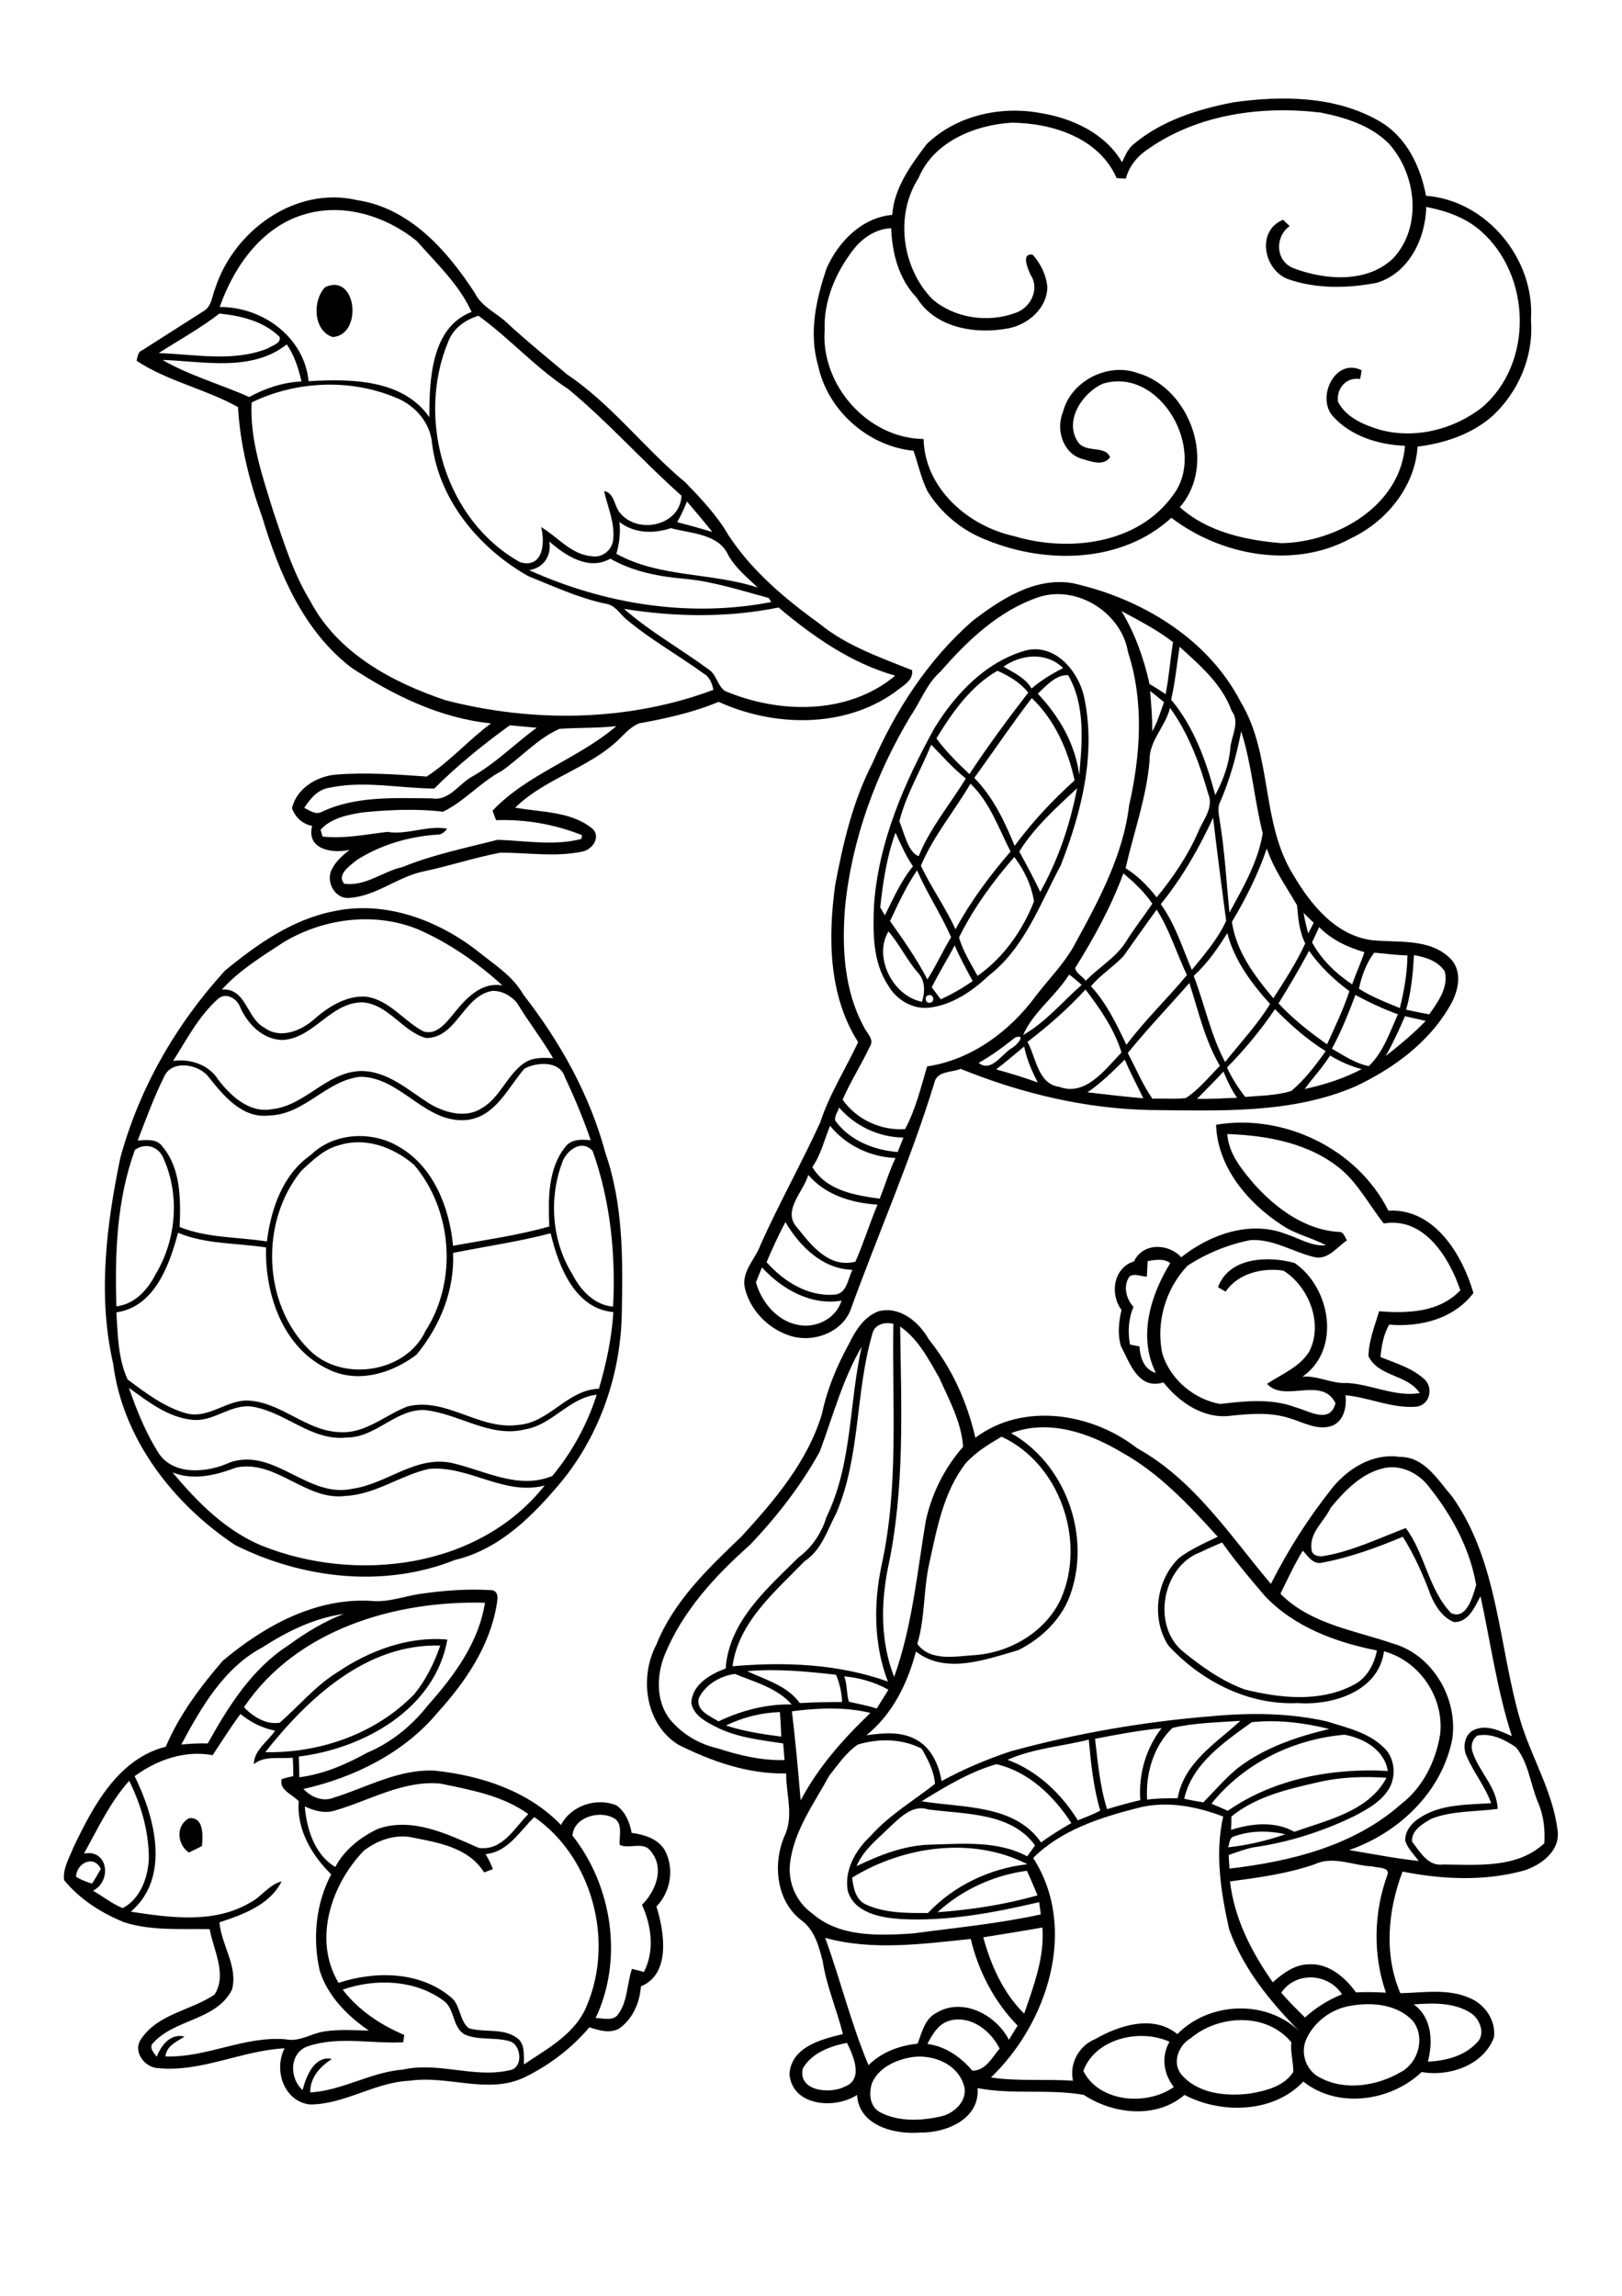 <?xml version="1.0" encoding="utf-8"?>
<!-- Generator: Adobe Illustrator 21.0.2, SVG Export Plug-In . SVG Version: 6.00 Build 0)  -->
<svg version="1.2" baseProfile="tiny" id="Layer_1" xmlns="http://www.w3.org/2000/svg" xmlns:xlink="http://www.w3.org/1999/xlink"
	 x="0px" y="0px" viewBox="0 0 595 842" overflow="scroll" xml:space="preserve">
<g>
	<path d="M69.3,679.4c-4.4-2.9-4.9-10,0.1-12.6c5.5-0.5,5,6.6,4.7,10.2C72.5,677.9,70.9,678.6,69.3,679.4 M125.7,729.7
		c5.8,7.5,13.8,12.9,22.6,16.6c-0.1,0.7-0.3,2-0.4,2.7c-11.5,0.6-23.6-2.3-34.8,1.4c-7,2.3-7.1,11.7-2.1,16.1
		c1.3-5,4.3-12.7,10.7-11.4c-4.3,2.9-8,6.8-7.9,12.3c11.8-0.7,22.3-7.5,34.1-8.4c12.9-2.9,26,3.2,38.8,0.3c5.5-0.6,4.7-9.9-0.2-10.8
		c-5.2-1.4-10.9-0.2-15.9-2.3c-4.8-2.6-3.6-9.3-7.8-12.4C152.3,726,137.7,725.5,125.7,729.7 M27.9,688.3c1.8,1.1,3.8,1.9,5.9,2.5
		c1.1-1.8,2.2-3.6,3.2-5.4C34.4,680.1,28,683.3,27.9,688.3 M178.1,680c1.1,1.7,2,3.6,2.7,5.5c-0.8,0.3-2.4,0.9-3.2,1.2
		c-5.9-9.4-17.3-11-27.3-13c-6-0.9-12.1,1.4-16.8,5c-12,12.4-18.8,32.7-9.3,48.5c13.4-4.4,29.6-4.3,41,5.1c3.8,2.8,3.2,8.6,6.7,11.5
		c5.7,1.8,12.4-0.2,17.6,3.5c3.2,2.1,2.6,6.4,2.7,9.8c8.8-5.9,19.2-11.4,23.2-21.9c9.9-23.6,1.8-54.1-19.4-68.8
		C190.5,671.7,186.4,679.2,178.1,680 M210,673.2c14.6,18.5,18.7,45.4,8.5,66.9c2.5,0,5.6,1.1,7.8-0.8c4-4.8,3.6-11.5,5.5-17.2
		c1.5,0.3,2.9,0.7,4.4,1.1c4-7.6,2.8-17-0.7-24.6c5-5,8.4-13.4,3.3-19.6c-2.7-3.9-8-0.7-11.5-2.4c-0.2-3.3,1.4-8.3-2.5-10
		C219.5,663.9,210.4,666.6,210,673.2 M122.9,664c-3.8,1.2-7.6,0.1-11.1-1.5c0.7,8.3,3.6,17.7,11.2,22.2c3.4-6.4,9.3-11,15.7-14
		c12.6-4.4,25.5,2,36.9,7c8.7,1.2,13-7.2,18.2-12.4c-9.4-6.8-21.2-8.9-32.4-11.2C147.8,652.9,135.6,660.3,122.9,664 M30.8,679.8
		c8.9-1.8,10.3,10.2,3.3,13.6c3.7,2.1,7,4.8,10.9,6.4c6.5-3.4,9.3-11.2,9.6-18.2c0-9.9-2.8-19.6-7.2-28.5
		C40.4,660.9,35.9,670.6,30.8,679.8 M78,643.7c-10.2-1.9-20.4,1.7-28.6,7.7c7.4,15,13.3,37.1-1.4,49.7c14.4,2.2,30.5,4.5,43.7-3.3
		c4.2-2.1,6.9-6.6,11.6-7.8c-4.3,8.6-14.2,12.2-22.8,15c0.7,8.4,6.9,16.2,4.6,24.7c-5.9,11.6-21.5,10.6-29.4,20.1
		c-0.7,1.8,0.9,3.2,1.8,4.5c1.6-4.2,5.1-8.7,10.2-7.4c-2.9,1.9-6.6,3.3-7,7.3c15.1,0.5,29-7.6,44.1-6.3c5,1.1,9.4-2.2,14.3-2.9
		c5.3-0.8,10.8-0.4,16.2-0.3c-7.9-5.4-15.1-12.7-18-21.9c-2.7-11.8-1.5-24.6,4.2-35.4c-6.9-6.7-12.8-16.4-11.9-26.8
		c-2.3-2.5-7.3-4.1-6.3-8.1c1.4-0.5,2.9-0.8,4.3-1.1c0-2.3-0.1-4.5-0.2-6.8c-4.8,0.6-10.2-0.9-14.3,2.4c0.1-5.2,5.2-8.3,7.8-12.3
		c-4.7-0.9-9-3.1-12.7-6.1C84.5,633.6,81.3,638.7,78,643.7 M97.3,642.6c20,0.4,40.5-6.7,54.6-21.2c4.3-5.2,7.4-11.5,9.6-17.9
		C134.4,602.7,113,622.8,97.3,642.6 M96.2,604.2c-14.1,7.5-22.4,22-29.7,35.6c3.2-0.3,6.5-0.5,9.7-0.4c7.6-13.6,16.2-27.4,29.6-36
		c6.3-4.6,13-8.7,20.3-11.5C115.2,593.4,105.2,598.4,96.2,604.2 M89.5,626.1c3.3,3.5,8.1,6.5,13.1,5.7c7-6.1,13.1-13.5,21-18.4
		c11.8-8,26.1-13.4,40.5-12.1c-4.5,25.5-30.7,40-54.5,42.9c0.1,2.5,0.2,5,0.2,7.6c8.8-1.1,17.1-4.7,24.9-9
		c8.8-3.7,16.4-9.9,22.2-17.3c9.6-10.8,18.7-23,21-37.7C145,586.9,108.7,597.6,89.5,626.1 M153.8,584.6c8.9-1.3,17.9-2,26.8-1.4
		c2.5,0.6,1.9,3.5,1.6,5.3c-2.5,15.2-11.5,28.4-21.7,39.6c-12.3,14.8-30.6,23.8-49.2,28c2.9,3,7,4.8,11.1,3.2
		c12.2-3.8,24.1-10.7,37.3-9.9c16.8,1.8,34.1,7.4,46.1,19.9c3.6-7.1,13-10.2,20.3-7.2c3.3,2.3,4.9,6.2,5.6,10.1
		c4.5,0.6,9.2,2,11.9,5.9c3.9,6.7,2.6,15.6-2.8,21.1c2.9,9.3,5.4,24.7-5.7,29.3c-0.4,6-3.1,12.2-8.2,15.6c-3.4,1.7-7.3,0.5-10.7-0.6
		c-6.5,7.7-14.8,14-23.9,18.4c-13.4,6.3-28-0.9-42,1.2c-12.8,0.5-23.8,8.7-36.6,8.7c-9.6-1.1-13.4-12.7-9.3-20.6
		c-15.7,0.8-30.4,8.8-46.3,7.3c-5-0.2-9.5-6-6.4-10.6c6.2-9.4,18.3-10.5,27-16.4c4.7-7.4-0.4-16.3-1.8-24
		c-10.4-0.2-21.2,0.7-31.3-2.5c-8.4-3.4-16.3-8.4-22.1-15.5c-0.5-4.2,1.9-8.1,3.4-11.9c7.2-15.1,16.4-32.6,33.9-37
		c5-11.7,12.6-21.9,20.9-31.5c15.1-12.7,33.8-23.1,54.2-22C142.2,587.8,147.9,585.5,153.8,584.6 M332.7,754.8
		c-5.2,1.2-10.6,4-12.8,9.1c-1.3,3.8-0.9,8.9,3.2,10.9c6.7,3.4,14.9,3,22,1.4c5.1-1.1,10.3-6.1,8.4-11.7
		C350.8,756.2,340.7,752.8,332.7,754.8 M294.5,758.6c-1.9,8.4,10.1,9.5,15.5,6.6c6.9-2.7,3-11.3,0.7-16
		C304.6,750.4,297.7,752.9,294.5,758.6 M397.4,759.5c5.8,11.6,23.3,12.9,33.2,5.9c-3.8-4.8-4.7-11.2-1.6-16.6
		C418.3,743.9,401.8,747.5,397.4,759.5 M436.8,747.5c-4.4,2.5-6.9,8.8-3.6,13.1c6,7.3,16.6,8.3,25.3,7.2c5.8-1,12.5-2.6,15.9-7.9
		c0.1-3.6-1.1-7.2-0.7-10.9C464.7,738,447.1,738.8,436.8,747.5 M349,740.9c-4.5,0.9-6.9,5-8.8,8.7c6.7,0.9,12.2,4.8,16.5,9.8
		c4.8,0.1,7.3-4.9,10-8.1C363.5,744.9,356.5,739.3,349,740.9 M518.6,735.1c6.7,4.8,7.1,13.6,5.2,21c6.5-0.3,13.3-2,17.9-6.9
		c3.4-3.1,1.2-8.7-2.1-10.9C533.4,734.3,525.7,734.6,518.6,735.1 M495.5,735.6c-7.1,1.1-13.7,6-16.5,12.7c-2,5.1,0.3,11.3,5.3,13.7
		c9.2,4.9,20.9,3,29.6-2.1c6.5-3.5,9-12.8,4.4-18.7C512.7,735.1,503.4,734.2,495.5,735.6 M470,730.8c2.7,3.2,5.7,6.1,8.7,9.1
		c4-3.6,8.6-6.5,13.6-8.5C487.2,723.6,475.4,722.9,470,730.8 M302.7,710.7c5.6,15.4,9.5,31.5,15.9,46.7c4.8-4.8,11.3-7.2,18-7.9
		c1.6-4.1,2.6-9.1,6.9-11.3c9.6-5.8,21.9,0.7,26.6,9.9c1-1.7,2.1-3.5,3.2-5.2c-8.6-8.8-14.4-20-17.2-31.8
		C338.5,712.9,320.1,715.5,302.7,710.7 M360.7,710.5c2.8,10.3,7.3,20.4,15,28c3.5-10.2,7.5-20.6,6.7-31.6
		C375.2,708.2,367.9,709.3,360.7,710.5 M343.9,701.3c12.4-0.9,24.8-2.8,36.7-6.2c-1.3-3-2.5-6-3.9-9
		C364.6,687.7,353,693,343.9,701.3 M482.3,683.7c-10.1,3.5-20.6,4.9-31.1,6.3c1.6,13.7,7.9,25.9,15.7,37c3.7-3.3,8-6.5,13.1-6.6
		c7.3-0.5,13.4,4.7,17.4,10.3c3.7-0.2,7.4-0.1,11,0.1c-4.8-13.8-4.5-29.1,0.4-42.8c1.6-3.4-3.5-2.9-5.4-3.5
		C496.4,684.2,489.1,680.5,482.3,683.7 M312.6,688.6c0.4,3.6,1.2,8,4.9,9.8c7.1,3.3,15.2,3.2,22.9,3.2c9.5-10.1,22.8-16.4,36.5-17.9
		C356.8,673.4,331.5,677,312.6,688.6 M452.7,673.5c-1.8,0.4-1.6,2.6-2.2,4c7.2-0.8,14.2-2.4,21-4.8
		C465.3,671.3,458.7,671.3,452.7,673.5 M327.2,669.3c-4.7,4.7-10.3,8.8-13,15.1c8.6-4.1,17.6-7.7,27.3-7.9
		c11.8-0.3,24.5-1.5,35.3,4.3c1-1.4,2-2.7,2.9-4c-8.8-12.2-25.8-11.4-39.2-13.2C335.1,661.8,330.8,666,327.2,669.3 M417.2,663.1
		c-13.7,3.5-28,8.1-38.2,18.3c16.6,25.8,5.3,60.6-15.5,80.5c10,1.5,20.1,0.5,30.1,1.2c-1.4-6.3,2.2-12.9,8.2-15.3
		c8.9-5.1,21.3-9,30.1-1.8c11.7-11.9,32.5-12.8,44.7-1.1c-10.6-10.8-20.5-22.8-25.7-37.3c-3-13.5-5.3-27.6-2.2-41.4
		C438.7,662.4,427.7,660.3,417.2,663.1 M483.2,653.7c-11,2.5-22.5,5.2-31.5,12.5c0,1.6,0,3.2-0.1,4.9c7.5-2.4,16.1-3.3,23.2,0.7
		c12.1-4.3,27.3-7.5,33.8-19.8C500.2,651.4,491.6,651.7,483.2,653.7 M338.1,660.6c15,2.5,34,1,43.8,15.1c3.5-2.6,7.3-4.9,11.1-7.1
		c-6.4-9.9-15.7-18.9-27.5-21.6C355.8,649.8,346.8,655.2,338.1,660.6 M369.6,645.4c10.9,4,19.7,12.4,25.8,22.2
		c2.8-1.2,5.6-2.1,8.2-3.6c-2.5-8.5-3.4-17.2-4.2-26C389.4,640.5,379,641.2,369.6,645.4 M314.7,639.8c-4.3,2.9-7.3,7.4-10.5,11.4
		c-5.6,10.3-13,20.2-14.4,32.2c-0.8,7,2.3,14.2,8.1,18.3c10,8.8,24.3,8.2,36.8,7.4c15.7-2.1,31.6-3.6,47.1-7c-0.2-1.5-0.4-3-0.6-4.5
		c-16.6,3.9-33.7,7.1-50.8,6.2c-7.3-0.5-17-2.2-19.4-10.3c-1.4-7.6,2.9-15.1,8.3-20.1c6.8-7.7,15.7-12.9,23.7-19.2
		c-0.4-4.7-2.6-8.9-4.9-12.9C330.9,637.6,322.3,637.5,314.7,639.8 M542,636.5c-2,1.3-2.6,4-1.8,6.1c2.4,7.3,8.9,12.8,9.2,20.8
		c-8.1,1.1-16.6,0.6-24.3,3.6c-3.1,1.8-7.5,4.3-7.1,8.4c2.9,3.8,5.9,9.2,11.5,8.4c12.5,0.1,27.1,1.5,37-7.8
		c0.3-4.9-0.2-9.9-2.1-14.5c-3-6.8-3.5-14.8-8.3-20.7C552,638,547.1,635.5,542,636.5 M444.4,661.5c2,0.8,4,1.7,6,2.6
		c16.8-11.7,38.4-15.8,58.7-14.6c-1.3-7.8-8.8-12-15.9-13.3C474.4,637.8,456.2,646.7,444.4,661.5 M401.7,637.7
		c1,8.7,1.8,17.5,4.4,25.8c4-1.2,8.1-2.4,12.2-3.3c-0.7-9.4,2-18.9,7.8-26.4C418,634.6,409.8,636.1,401.7,637.7 M459.2,631.6
		c-10.1,7.3-21.9,15.2-24.8,28.1c2.3,0.5,4.7,0.9,7,1.3c4.2-4.2,8-8.8,12.7-12.6c9.8-7.5,21.7-11.5,33.5-14.3
		C478.4,631.8,468.6,630.6,459.2,631.6 M430.1,633.7c-7,6.7-9.9,16.8-9.3,26.3c3.7-0.5,7.5-0.5,11.2-0.5c2.3-13.1,14-20.1,23-28.4
		C446.7,631.7,438.2,631.8,430.1,633.7 M266.3,632.8c6.6,2.2,13.5,3.2,20.3,4.1c-0.1-3-0.3-6-0.5-9
		C279.3,628.1,272.6,629.8,266.3,632.8 M290.5,627.6c1.3,10.9,2.3,21.8,3.2,32.7c6.5-12.3,15.6-22.5,25.6-32.1
		C309.8,625.9,300,626.4,290.5,627.6 M309.7,614.8c1.1,3,0.8,6.3,1.7,9.3c3.4,0.8,6.9,1.4,10.2,2.5c1.4-2.3,2.9-4.6,4.3-6.9
		C320.9,616.9,315.3,615.3,309.7,614.8 M256.3,622.9c-1,4.5,4.2,6.5,7.3,8.4c8.4-4,17.5-6.4,26.8-6.2c-5.3-6.1-13.6-8.2-20.8-11.2
		C264.2,614.6,258.6,617.9,256.3,622.9 M274.1,612.9c6.8,3.2,14.7,5.3,19.3,11.7c5.1-0.3,10.3-0.4,15.5-0.4c-0.1-3.4-0.9-6.8-2.2-10
		C295.8,613,284.9,611.9,274.1,612.9 M440.5,569.2c-14,5.1-18.1,26.4-6.9,36.2c7,5.7,14.5,11.1,23,14.2c13,3.2,27.5,4.8,39.8-1.6
		c4.9-2.4,7.7-7.5,8.7-12.7c-15.1-3-30.4-8.6-41.2-20.1c-5.4-6.3-10.8-12.7-15.6-19.5C445.7,566.8,443.1,567.9,440.5,569.2
		 M485,573.1c-3.3,0.8-5.2-2.4-7.1-4.4c-3.1,5.1-5.6,10.5-8.2,15.8c11.1,11.2,27.2,13.4,41.4,18.3c14.6,4.2,23.9,20.4,21.6,35.2
		c-3.9,19.3-19.6,34.2-37.8,40.5c8.5,1.4,17,3.1,25.5,4c-1.7-2.4-4-4.5-4.9-7.4c-0.2-3.9,2.8-7,5.9-8.8c7.6-4.7,17-4.4,25.6-5
		c-2.2-6.1-6.3-11.1-8.9-17c-1.7-3.4-1-8.4,2.9-10c4.6-1.9,9.4,0.6,13.6,2.4c-5.4-16.7-7.8-34.2-11.5-51.3c-2.1,3.9-4.4,9.6-9.7,9.5
		c-4.3-1.7-6.9-5.9-8.6-9.9c-2.7-7.4-6-14.7-10.2-21.4C505,567.6,495.2,571.2,485,573.1 M488.1,553c-2.3,5-7.8,9-7,15
		c-0.1,2.5,2.9,3.1,4.8,2.6c10.4-1.8,20-6.5,29.8-10.2c7.1,9.6,8.3,22.5,16.6,31.2c5.7,2.6,8-6.2,9.2-10.3
		c-2.2-13-8.7-25.2-16.9-35.5c-3.6-5.1-10-8.6-16.3-7.5C499.8,539.9,493.4,546.6,488.1,553 M354.3,536.6
		c-8.2,10.5-10.6,24-13.4,36.7c-2.2,9.7-1.5,19.9-4.4,29.6c4.9,6.6,14.1,4.5,21.2,4.1c13.1-1,26.1-8.7,31.6-20.9
		c9.1-21.2-0.6-49.4-21.9-59.2C362.8,529.6,358,532.5,354.3,536.6 M370.9,525.6c19.6,11.1,29,36.5,22.2,57.8
		c-2.9,9.7-10.7,17.4-19.6,21.8c-11.9,3.4-26.5,9-37.5,0.5c-3.1,11.7-8.6,23-18.2,30.7c6-0.8,12.4-1.5,17.9,1.4
		c5.8,2.9,8.7,9.3,9.7,15.4c8.1-4.4,16.6-8,25.3-10.9c24.1-6.6,48.9-10.9,73.9-12.9c14-1.3,28.3-1.2,42.1,1.9
		c7.2,2.3,15.2,4,20.8,9.5c4.4,3.9,4.9,11.3,1.5,16c-2.9,4.3-7.6,6.8-12.1,9.2c-11.7,5.7-24.3,9.7-37.1,11.5
		c-3.1,0.6-6.1,1.8-9.1,2.8c0.1,1.6,0.2,3.3,0.3,5c22.4-2.6,45.6-8.3,62.9-23.6c8.1-6.2,12.8-15.8,14.4-25.7
		c1.5-13.4-7.5-26.8-20.6-30.4c-2,14.8-18.9,19.9-31.7,19c-18.1,0.8-35.3-8-47.4-21.1c-6.4-9.8-4.5-24.2,4-32.2
		c4.3-3.2,9.3-5.4,14.1-7.7c-10.5-11.6-21.5-23.4-35.3-31C399.4,525.4,384.5,520.4,370.9,525.6 M300.7,532.4
		c-6.9,12.5-15.8,23.9-25.6,34.2c-12.8,11.3-24.8,24.4-31.3,40.4c-3,7.5-3.2,16.9,1.9,23.5c4.4,5.4,10.8,9.2,17.6,10.7
		c7.9,2.6,16.1,4.5,24.5,4.3c-0.2-2-0.3-4-0.5-6.1c-8.5-1.3-17.4-2.2-25.1-6.3c-3.6-1.8-7.8-4.2-8.6-8.5c0.2-6.8,7-10.6,12.6-12.7
		c1.2-17.3,15.2-29.3,26.7-40.7c5-3.7,8.5-9,10.3-14.9c9.5-19.5,8.2-41.7,12.9-62.4C309,506,305.5,519.6,300.7,532.4 M330.2,486.5
		c0.4,29.5,1.8,59.5-4.5,88.6c-2.6,13.2-2.7,27.2,2.3,39.9c6.6-18.4,8.4-38,11.6-57.2c2.2-10.1,6.9-19.5,13.7-27.2
		c-0.6-9.1-5.2-17.3-8.8-25.4C340.6,498.5,336.9,491.1,330.2,486.5 M320,489.2c-6.3,21.5-4.3,44.8-13.2,65.7
		c-3.3,6.2-5.4,13.6-11.7,17.7c-10.7,11.1-24.2,22.2-26.4,38.5c19-1.7,38.9-0.9,57,5.6c-5.2-13.6-5.3-28.6-2.3-42.7
		c6.4-29.1,3.8-59,4.3-88.5C324.7,484.7,320.7,485.7,320,489.2 M311.4,492.9c2.4-4.9,5.5-10,10.9-12c7.8-2,14.8,3.9,18.4,10.3
		c8.5,10.5,14.1,23,17.1,36.1c17.5-13.2,42.8-9.1,59.3,3.8c20.9,11.6,34.1,32,49.1,49.8c6.3-12.5,13.9-24.4,22.6-35.3
		c5.9-7.2,14.9-12.7,24.6-11.3c9.2-0.1,14.1,8.6,19.4,14.7c17,24.1,16.9,54.9,25,82.3c4.1,13.5,11.9,25.9,13.6,40.2
		c0.9,7.4-6.1,12.5-12.3,14.5c-14.5,4-29.9,3.3-44.6,0.4c-5.4,14.1-6.9,30.5-0.8,44.6c8.5-0.2,17.5-1.8,25.5,1.8
		c5.6,2.3,9.7,8.4,8.8,14.5c-3.9,10.2-16.5,14.4-26.5,12.6c-11.3,10.8-30.8,13.6-43.4,3.5c-10.9,11.6-30.1,12-43.6,4.9
		c-10.3,8.9-26.2,7.1-36.9,0c-12.9-2.3-26.1,0-39-2.5c0.9,11.4-11.6,16.5-21.1,16.3c-9.3,0.8-22.5-2.5-23.1-13.8
		c-8.2,5.4-23.9,4.1-24.8-7.7c0.7-9.9,11.6-12.7,19.6-14.6c-2.2-9-6-17.5-7.4-26.7c-1.4-5.5-3-11.6-7.9-15.1
		c-9.2-7.1-10.5-20.7-6.1-30.9c3.5-7.3,0.5-15.3,0.6-22.9c-13.9,0.3-27.3-4.4-39.5-10.5c-12.2-7.5-14.5-24.7-8.1-36.8
		c6.4-16,19.1-28,31.2-39.6c12.1-13.2,24.2-27.4,29.5-44.9C303.4,509.5,307,500.9,311.4,492.9 M421,462.5c-0.1,1.9-0.2,3.8-0.3,5.7
		c-2.1,0-4.6-1.4-6.4,0c-2.4,3.5-1.2,8.1,1.5,11.1c-1.9,4.4-2.1,9.2-1.3,13.8c1.2,0.2,2.3,0.5,3.5,0.7c0.2,4.1,1.7,8.5,6,9.7
		c-6.6-13.3-2-28.4,5.3-40.3C426.9,461.5,423.8,462,421,462.5 M450.2,415.9c0.5,7.3,5.4,13.1,9.9,18.4c8,8.9,18.6,16.7,30.9,17.5
		c1.9-0.2,2.3,1.9,3.1,3.1c-3.7,2.5-7.1,7.4-12.1,6.1c-7.8-1.9-15-6.7-23.3-6.2c-8.2,1.6-16.2,4.9-23.1,9.4
		c-8,8.4-11.7,20.9-9.2,32.3c2.9,9.4,11.6,16.7,21.2,18.4c9.2-1.1,18.8-2.1,27.6,1.2c5.1,1.4,12.7,6.3,14.7-1.5
		c-5-10.1-18.8,0-25.1-7.1c5.4-3.6,12-6.1,15.5-11.9c5.2-10.2-0.2-23.8-9.5-29.6c-7.6-1.2-16.7,1-21.2,7.7c-0.7-0.4-2.1-1.2-2.8-1.6
		c4-11.1,18.5-11.6,28.1-8.9c13.2,9,17.2,31.7,2.9,41.7c5.7-0.5,10.8,2.7,16.4,2.3c9,0.5,17.5,5.2,26.6,3.7
		c-4.5-6.9-15.1-5.9-18.8-13.5c0.1-5.7,2.3-11.1,3.9-16.5c10.5,0.8,22,0.5,29.8-7.7c-4.1-12-13.2-27-28.1-24.5
		c-5.2-6.6-9.2-14.3-15.6-19.8C480.4,419.2,464.8,416.4,450.2,415.9 M446.1,412.5c24.7-4.2,51.8,8.7,63.2,31.5
		c16.9-0.9,27.1,16.1,31.2,30.2c-7.2,9.5-19.5,12.6-30.9,11.6c-2.1,3.6-2.8,7.8-3.2,11.9c5.7,2.3,12,4.1,16.5,8.5
		c3,3.4,1.3,9.3-3.5,9.7c-8.8,0.7-17.1-3.4-25.8-4.2c0.4,4.2-0.5,9.2-4.7,11.1c-5.4,2.1-10.8-1.2-15.9-2.7
		c-7.2-2.3-14.9-1.6-22.3-0.8c-9.5,0.9-18.2-5.1-23.9-12.3c-9.3,2.8-12.3-7.1-15.6-13.3c-1.3-4.3-0.8-8.9,0.2-13.3
		c-4.4-5.9-2.9-15.5,4.6-17.8c3.2-6.9,12.6-6.7,17.3-1.5c10.4-8.3,25.2-13.6,38.2-8.6c4.9,1.5,9.6,4.7,14.9,4.2
		c-5.2-2.8-11.1-4-16-7.3C457.7,441.2,446.6,428,446.1,412.5 M63.3,540c9.1,10.9,19.5,21.4,32.8,26.9c34.5,13.8,79.6,8.4,103.7-22.1
		c-14.8,3.9-27.8-7.4-42.4-6.1c-10.4,2.3-19.5,9.3-30.4,9.9c-14.7,2.1-25.6-13.4-40.3-10.4C79.2,541,71.1,543.1,63.3,540 M47.3,509
		c2.8,8.1,6,16.1,10.5,23.3c5.3,9.1,18.3,7.9,26.6,4c16.3-5.5,28.6,13.3,44.8,9.7c12.6-1.7,23.1-12.2,36.4-9.5
		c12.1,2.7,24.5,10,37,4.8c7.3-8.8,12.8-18.9,16.3-29.8c-10.1,1.1-16.2,11-26.2,12.7c-13.1,3.3-24.6-6-37.3-7.1
		c-10.5-0.1-17.7,10.2-28.3,10.1c-12.8,1.4-22.4-9.4-34.5-11.3c-7.9-1.2-14.2,5.7-22.1,4.8C61.5,519.8,54.3,514,47.3,509
		 M65.3,452.1c-3.1,11.8-8.6,27.2-22.6,29.2c0.5,8.3,0.6,16.9,4.1,24.6c6.7,5,13.6,10.3,21.8,12.5c8.3,2,15-5.5,23.2-4.7
		c11.7,1,20.6,10.9,32.3,11.5c9.7,0.9,17-6.2,25.4-9.4c14.1-3.5,26.3,8.7,40.4,6.8c11.6-0.7,18.1-12.9,29.8-13.3
		c2.7-9.2,4.7-18.5,5.3-28.1c-14.1-1.2-20.2-16.9-23-28.9c-11.8,3.1-23.9,4.8-35.8,7.2c0.6,13.7-4.8,26.9-13.4,37.3
		c-9,6.9-21.6,10.7-32.3,5.4c-16.6-7.7-23.4-27.4-22.9-44.7C86.7,455.8,75.5,456.4,65.3,452.1 M206.1,426.7
		c-4.8,13.1-3.6,28.6,3.8,40.5c3,5.9,8,11.4,15,12c1-19.2-1-38.9-7.5-57.1C213.3,417.5,207.5,422.1,206.1,426.7 M49.5,421.7
		c-6.7,18.3-7.4,38.1-6.8,57.4c6.8-0.8,11.6-6.2,14.5-12c7.5-12.5,8.8-28.9,2.8-42.2C58.3,420.5,53.4,418.9,49.5,421.7 M124.4,420
		c-5.6,1.4-9.7,5.6-13.8,9.3c-15.2,18.5-14.4,48.7,2.8,65.7c11.9,12.1,35.5,8.6,42.7-6.9c11.8-18.4,9.9-44.3-4.2-60.9
		C144.4,420.8,134.2,416.9,124.4,420 M192.4,391.9c-6.1,7-10.5,17.4-20.8,18.8c-15.5,1.8-24.4-15.7-39.4-15.8
		c-12.5,1.3-20.5,13.9-33.4,14.2c-10.1,1.2-16.9-7.4-22.5-14.4c-3.8-4.6-13.6-6.1-16.2,0.4c-3.7,7.5-6.6,15.4-9.6,23.2
		c3.2-0.2,7-0.8,9.1,2.2c6.8,8.1,6.7,19.5,6.3,29.5c10.2,4.1,21.3,3.6,32,5.3c1.5-11.9,5.8-24.6,16.1-31.7c8.4-8.3,22.5-9,32.4-3
		c12.7,7.3,18.5,22.4,19.8,36.3c11.8-2.2,23.7-3.8,35.3-7.1c-0.4-9.9-0.6-21,5.8-29.1c2.2-3,6.1-2.9,9.4-2.5
		c-2.7-7.9-5.9-15.6-9.5-23.2C205.3,388.9,196.9,389.5,192.4,391.9 M156.3,380.7c-8.7-2.4-13.7-12.3-23.2-13.1
		c-11.8-0.1-17.9,13.1-29.3,13.8c-7.2,0-12.9-5.7-15.7-12c-1.1-3.2-5.3-5.7-8.2-3c-7,6.3-11.4,14.8-16.4,22.7
		c6.1-0.9,13.1,1.3,16.5,6.8c4.6,6,11.4,12.4,19.7,10.9c12.3-1.3,19.9-13.5,32.4-14c10-0.2,17.7,7.1,25.7,12.1
		c5.5,3.2,13,5.3,18.8,1.6c6.9-3.9,9.3-12.3,15.8-16.7c3.1-2.1,7-1.9,10.5-1.7c-4-6.9-9-13.3-13.2-20.2c-2.1-2.7-5.6-4.6-9.1-4.5
		C169.9,365.2,167.6,380.7,156.3,380.7 M103.8,345.7c-7.9,5.2-16.1,10.2-22.4,17.2c9-0.6,9,10.6,15.6,14c5.6,4.2,13.1,1.3,17.9-2.8
		c5.3-4.7,11.9-9,19.2-8.6c8.7,1.1,14,9,21.3,12.8c4.8,1.4,8.2-3.2,10.9-6.4c4.4-5.5,10.1-11.9,18-10.5c-9.2-8.4-19.6-15.6-31-20.6
		C137.2,334.3,118.5,336.8,103.8,345.7 M122.4,334.2c18.6-4,37.7,3,52.4,14.3c6.1,5,13.2,9.2,17.2,16.3
		c13.5,17.3,24.4,36.8,30.1,58.1c6.5,18.7,6.4,38.8,6,58.4c-0.3,22.3-7.9,44.6-22,61.9c-10.4,12.5-22.7,25-39.2,28.9
		c-26.1,10.4-56,6.9-80.7-5.5c-22.7-15.1-41.2-38.9-44.7-66.5c-5.7-24.9-2.5-50.6,2.6-75.3c6.9-25.6,20.5-49.2,38.4-68.8
		C94.3,346.3,107.2,337.2,122.4,334.2 M340.6,365c-1.8,0.3-1.1,3.3,0.7,2.7C343.1,367.4,342.4,364.4,340.6,365 M350.2,346.7
		c-2.7,5.2-5.8,10.1-8.4,15.4c1.1,1.5,2.2,2.9,3.3,4.4c4.1-1.9,8-4.1,11.7-6.7C354.5,355.5,352.1,351.2,350.2,346.7 M338.2,367.4
		c1.2-3.7,1.2-7.8-1.5-10.7c-4.1-4.7-6.7-10.4-10.8-15.1C320.3,351,327.5,365.3,338.2,367.4 M326.5,337.8
		c4.9,6.9,9.8,13.9,13.7,21.4c3.2-5,5.6-10.4,8.7-15.5c-3.7-8.4-8.8-16-12.5-24.5C332.4,325.1,329.5,331.4,326.5,337.8 M351.8,343.8
		c1.4,5,4.3,9.5,6.8,14.1c9.5-6.7,16.5-16.6,20.7-27.3c-0.9-5.9-3.6-11.5-7.2-16.3C364.2,323.3,357.1,333.1,351.8,343.8
		 M322.9,332.8c0.4,0.7,1.3,2.2,1.7,2.9c3.1-6.2,5.9-12.6,10.3-18c-2.6-3.8-4.5-8.1-6.4-12.3C325.3,314.1,323.9,323.5,322.9,332.8
		 M373.9,312.3c2.7,4.9,5.3,9.8,7.7,14.8c6.6-11.8,11-24.8,13.5-38C387.5,296.2,379.5,303.3,373.9,312.3 M356,287.4
		c-5.9,10.1-13.6,19.2-18.2,30.1c3.8,8,9,15.2,12.7,23.3c5.6-10.3,12.6-19.7,20.2-28.5C366.3,303.7,363.1,294.2,356,287.4
		 M329.9,301.2c1.8,4.2,3.2,11.4,7.1,12.8c4.2-10.4,11.5-19,17.3-28.5c-4.7-3.7-8.6-8.2-12.7-12.4
		C337.8,282.5,332.4,291.3,329.9,301.2 M357.4,285.3c6.9,7,11.1,15.9,14.8,24.9c6.5-8.8,13.9-16.7,22-24c-2.5-11.3-7.2-22-15.7-30.2
		C371.2,265.5,364.5,275.5,357.4,285.3 M380.7,254.4c7.8,8.3,13.7,18.3,15.2,29.8c1.1-12.1,2.3-25.7-4.1-36.6
		C387.3,247.4,383.8,251.5,380.7,254.4 M365.9,246c-9.8,5.6-16.6,15.3-22.4,24.8c3.5,4.8,7.8,9,12.1,13.1
		c6.8-10.3,14.1-20.2,21.6-29.9C374.2,250.3,370.2,247.9,365.9,246 M368.1,244.5c3.8,2.2,8,4.1,10.3,8c3.5-3,7.5-5.4,11.6-7.5
		C383.8,239,374.7,239.9,368.1,244.5 M376.1,238.6c11-2.9,19.8,7.8,21.7,17.6c4.3,20.7-1.2,42-8.7,61.2
		c-7.6,14.1-13.3,30.3-26.4,40.4c-6.1,5.8-13.6,10.9-22.2,11.8c-6,0.5-11.8-3.1-14.7-8.2c-5.7-8.6-5.6-19.4-5.2-29.3
		c1.6-23.2,11.1-45,22.2-65.1C350.5,254.5,361.5,242.8,376.1,238.6 M279.5,464.8c-0.7,1.8-1.5,3.7-2.2,5.5c2,7.1,7.5,13.9,15,15.5
		c6.7,1.6,14.3-2,16.4-8.8C297.5,478.9,286.8,472.8,279.5,464.8 M288.1,448.2c-2.5,4.8-4.8,9.7-6.9,14.7c6.2,7,15.2,12.7,24.9,11.9
		c4.6-0.3,4.9-5.8,6.6-9.1C301.7,465.4,293.4,457.1,288.1,448.2 M292.5,450.3c5.2,6.6,11.8,14.9,21.3,12.4c3-6.8,5.2-14,8.1-20.9
		c-9.4-0.6-19.1-3.5-25.4-10.9C294.7,437.2,286.7,444.1,292.5,450.3 M298,428c5,8.6,15.7,10.4,24.7,11.6c2-5,3.5-10.1,5.8-14.9
		c-9.3-0.4-18.1-4.6-24-11.8C302.4,417.9,301.2,423.4,298,428 M306.4,411c5.3,7.3,14.2,10.8,22.9,11.5c0.7-1.8,1.4-3.5,2.1-5.3
		c-9-0.1-17.7-4.2-23.6-11C307.4,407.7,306,409.3,306.4,411 M439.1,403c4.9,0.1,9.8-0.2,14.7-0.4c-2.1-3-3.6-6.2-5-9.6
		C445.6,396.5,442.3,399.7,439.1,403 M398.9,400.6c6.8,0.8,13.7,1.6,20.5,2.2c-2.2-4.7-4.8-9.4-6.8-14.2
		C408.3,392.8,404,397.2,398.9,400.6 M478.6,399.4c7.2-1.6,14.3-3.8,20.9-7.3c-4.1-1.1-8-2.8-11.6-5
		C485.2,391.5,481.6,395.2,478.6,399.4 M365.4,392.2c5.2,1.4,10.3,3,15.3,4.8c-2.2-4.2-4.1-8.6-5-13.2
		C372.3,386.6,369,389.5,365.4,392.2 M372.4,380.5c-4.3,3.4-8.7,6.7-13.4,9.3c4.5,3.7,8.5-3.2,12.1-5.4
		C372.9,383.6,376.7,379,372.4,380.5 M508.3,387.3c5.1-4,10.2-8.2,14.7-12.9c-2.5-0.6-5.1-1.1-7.6-1.7
		C513.2,377.7,511,382.6,508.3,387.3 M450.1,391.5c1.8,3.9,4.1,7.5,6.7,10.8c5.6-0.5,11.5-0.5,16.9-2.2c4.9-4.1,8.9-9.4,12.6-14.6
		c-6.9-4.3-12.9-9.6-18.6-15.4C462.5,377.8,456.6,384.9,450.1,391.5 M497.2,364.9c-2.5,6.7-5.2,13.4-8.6,19.7
		c4.3,2.5,8.6,5.4,13.5,6.4c5.3-5,7.7-12.4,10.7-19C507.4,370,502.2,367.6,497.2,364.9 M376.9,382.1c3.2,5.7,3.8,15.5,11.7,16.5
		c9.7,3.6,16.9-6.5,22.8-12.6c-2.6-8.5-7.8-16-13.2-23.1C391.7,370,384.5,376.3,376.9,382.1 M413.7,386.2c3,5.6,5.4,11.5,9,16.7
		c4.1-0.1,8.3,0.3,12.3-0.2c4.8-3.1,8.5-7.8,12.5-11.8c-5.5-9.4-7.9-20.1-11.2-30.4C428.8,369.1,420.9,377.3,413.7,386.2
		 M375.3,379.6c8.3-4.7,14.4-12.2,21.5-18.4c-1.5-1.3-3-2.6-4.6-3.8C387.3,365.3,379.1,371,375.3,379.6 M518.7,350.3
		c-0.4,6.7-1,13.5-2.9,20c2.8,0.6,5.6,1.2,8.5,1.7c3.2-4.6,7.1-9.8,5.7-15.7C527.6,352.5,523,351,518.7,350.3 M498.5,362.6
		c4.7,3,9.9,5,15,7.1c1.6-6.3,2.7-12.8,2.8-19.3c-4.1-0.1-8.1-0.7-12.2-1C501.2,353.2,499.5,357.9,498.5,362.6 M469,368
		c5.3,5.7,11.4,10.5,17.8,15c2.9-6.4,6-12.8,8.2-19.5c-5.7-4.2-10.8-9.1-14.8-14.8C476.7,355.3,472.9,361.7,469,368 M437.9,357.9
		c4,10.5,6.2,21.6,11.5,31.6c5.6-7.1,11.8-13.6,16.5-21.3c-6.8-7.5-13.1-16-15.7-26C446.7,347.9,442.8,353.4,437.9,357.9
		 M481.3,345.6C484.8,352,490,357,496,361c1.4-4,3.2-7.8,4.5-11.8c-6.2-1.8-12.1-4.6-16.6-9.2C483,341.9,482.2,343.8,481.3,345.6
		 M478.2,334.8c0.4,2.5,1,5,1.7,7.5c0.7-1.3,1.4-2.6,2-3.9C480.6,337.2,479.4,336,478.2,334.8 M412.1,350.7
		c-3.7,3.9-8.4,6.8-11.9,11c5.7,6.2,9.4,13.9,13,21.5c6.8-9.1,15-16.9,22.2-25.6c-3.8-8-6.3-16.5-11.1-24
		C420.2,339.2,416.2,345,412.1,350.7 M412.1,320.3c-4.5,12.2-10.8,23.7-17.7,34.7c0.2,1.8,2.7,3.1,3.9,4.7
		c4.7-4.9,10.8-8.3,14.6-14.1c3-4.9,6.6-9.4,9.8-14.2C419.8,327.1,416,323.6,412.1,320.3 M464.7,311.2c-3.2,9.4-7.7,18.4-12.8,26.9
		c1.6,10.9,8.3,19.8,15.2,28c4.2-6.5,8.5-13.1,11.7-20.1c-2.2-4.4-2.6-9.3-3-14C471.8,325.1,467.2,318.7,464.7,311.2 M425.8,331.6
		c5.3,7.3,7.9,15.9,11.4,24.1c4.6-5.6,9.6-11.4,12.6-18c-1.7-12.6-3.3-25.2-4.8-37.8C439.8,311.2,433.6,322,425.8,331.6
		 M455.3,268.2c-1.7,8.9-4.1,17.6-7.7,25.9c-1.2,2.3-0.4,4.9-0.1,7.3c1.8,11,2.4,22.2,3.5,33.3c5-9.2,10.5-18.6,12.2-29.1
		C460.1,293.2,459.2,280.4,455.3,268.2 M429.2,259.6c-1.6,6.8-7.7,12-7.5,19.3c-1.1,13.5-5.8,26.3-8.8,39.5
		c4.5,2.8,8.2,6.6,11.4,10.7c6-7.3,11.3-15.1,15.1-23.7c1.8-4.6,6-9.1,3.8-14.3C440.1,280.1,436,269,429.2,259.6 M421.9,253.4
		c0.4,4.9,0.8,9.9,0.8,14.8c1.9-3.4,3-7.1,4.3-10.7C425.4,256.2,423.7,254.8,421.9,253.4 M432.7,237.2c-1,6.5-1.6,13-3.1,19.4
		c8.4,10,12.9,22.6,16.2,35c2.8-5.3,4.9-10.9,5.5-16.8c0.2-4.7,3.8-9.8,0.5-14.1C448.3,250.9,440.2,244,432.7,237.2 M411.4,224.1
		c5,8.3,8.2,17.4,10.3,26.8c2,1.1,4,2.4,5.9,3.7c1.2-6.3,1.7-12.7,2.7-19.1C424.5,231,417.9,227.6,411.4,224.1 M345.1,246.2
		c-5.1,4.4-7.3,10.9-11,16.3c-12.8,21.3-21.6,45.2-24.1,70.1c-1.2,14.8-0.4,30.5,6.8,43.8c1,2.4,4.1,4.7,2.3,7.4
		c-3.1,6.6-7.1,12.8-10,19.5c5.1,7.3,14.1,11.4,22.9,10.8c3.9-7.2,5.8-15.3,8.1-23c16.2-2.4,30.4-12.9,39.9-25.9
		c5-6.5,10.9-12.3,14.7-19.7c8.6-15.7,17.4-32.2,19.5-50.2c4.2-18.4,5.5-38-0.4-56.1c-2.4-14.5-18.7-24.8-32.8-20.2
		C366.5,223.9,355,234.8,345.1,246.2 M356.8,227.7c10.4-8,23-16.2,36.8-13.8c25,5.6,49.5,20.2,61.5,43.5
		c11.8,19.5,7.3,44.3,19.4,63.6c6.4,10.8,15.4,22,28.7,23.8c9.6,1,21.1-0.8,28.7,6.6c5.1,5.1,2.9,12.9-0.5,18.3
		c-7.8,13.1-20.6,22.3-34.1,28.7c-23.6,10.2-49.9,8.9-75,8.7c-24-0.4-47.7-6.1-69.9-15.1c-3.4,1.4-8.9,0.7-9.7,5.3
		c-8.6,28-20.4,54.8-30.4,82.3c-3,9.3-14.6,13.3-23.3,10c-7.6-2.7-14-9.4-15.8-17.4c-1.2-6,3.9-10.4,5.8-15.7
		c6.8-15.2,15-29.8,21.9-44.9c3.4-10.4,9.3-19.6,13.9-29.4c-10.9-17.1-11.1-38.4-8.4-57.8c2.9-15.2,6.4-30.5,13.6-44.4
		C328.6,260.3,340.6,241.8,356.8,227.7 M119.3,105.3c11.6-5.4,13.9,17.7,2.7,18.3C114.8,121.2,114.6,110.1,119.3,105.3 M205.2,267.3
		c-8,3.6-14,10.4-21.1,15.4c-7.8,4.1-13.7,11.2-21.6,15c-9.7-1.2-19.5-0.7-29.2,0.2c-5.6,0.9-11.7,2-15.7,6.4
		c0.2,0.6,0.5,1.8,0.7,2.5c8,0.9,15.9-0.8,23.8-1.7c7.4,1.2,14.5-2.5,21.9-1.2c-0.9,1.3-2.1,2.3-3.7,2.2
		c-10.3,0.7-20.6,3.7-29.4,9.3c-2.4,2-7.6,5.4-4.6,8.7c7.7,1.1,14.1-4.5,21.3-6.1c11.3-4.6,23.2-7,34.9-10
		c10.2,0.3,20.6,2.3,30.7-0.3c0.1-0.3,0.3-1.1,0.3-1.4c-10-4-20.8-5.9-31.5-5.5c-0.5-1.2-0.9-2.3-1.3-3.5c12.8-13.5,31.4-19,45.4-31
		C219.3,267.1,212.2,266.8,205.2,267.3 M187,266c-9.8,7.1-19.2,14.7-27.7,23.2c-12.8-0.1-25.8-3-38.5-0.3c-4.2,0.6-7,4-9.2,7.4
		c1.9,0.8,3.9,2.5,6.1,1.6c12.6-6.1,27.1-5.2,40.7-5.1c6.3,1.1,9.9-5.3,14.8-8c8.7-4.9,15.7-12.1,23.7-17.9
		C193.6,266.6,190.3,266.3,187,266 M228.9,223.3c9.6,8.4,20.7,14.6,30.9,22.1c3.1,1.9,3.3,6,6.1,8c19.9,8.4,45.1,8.9,62.5-5.6
		c-16.2-4.6-30.1-14.3-42.8-25C266.9,226.6,247.6,226.3,228.9,223.3 M194.1,209.1c27.7,12.5,58.8,17.5,88.8,11.7
		c-0.2-0.4-0.7-1.1-0.9-1.5c-10.1-2.7-20.1-6-30.6-7c-9.5-0.8-19.1-2.6-27.5-7.4c-8,4.5-16.4-1.1-22.4-6.3
		C202.4,203.8,199.4,208.3,194.1,209.1 M227.2,191.4c0.5,3.9,0,7.9-1.1,11.7c15.9,8.8,34.9,6.8,51.9,12.4
		c-3.9-3.7-8.1-7.1-10.8-11.8c-3.5-8-13.7-8-21.1-10C239.7,195.8,232.7,195.7,227.2,191.4 M252,183.9c-1,2.6-2.2,5.2-3.6,7.6
		c4.3,1.1,8.6,2.3,12.9,3.6C258.3,191.3,255.1,187.6,252,183.9 M92.3,147.6c-0.7,13.8,4,27.1,8,40.1c3.8,11.2,7.3,22.6,13.5,32.7
		c10,19.1,30,29.8,49.6,36.4c32.1,8.3,67,7.9,98.3-3.8c-0.5-2.4-1.4-4.8-3.6-6c-9.4-6.8-19.6-12.5-28.5-20c-2.4-2.1-4.1-5.2-7.5-5.6
		c-9.9-2.1-19.1-6.4-28.3-10.1c-17.9-10.1-32.7-27.7-35.3-48.6c-0.6-7.6-6.3-14.2-13.4-16.9C128.4,138.8,108.5,139.7,92.3,147.6
		 M59.6,132c10,5.8,21.3,8.9,31.8,13.6c5.9-3.2,12.4-5.4,19.2-5.7c-1.1-4.8-2.6-9.5-5.4-13.6C92.3,136.5,74.7,132.5,59.6,132
		 M164.5,125.1c-12,28.6-1.3,65.7,26.3,81.1c8.5,2.4,9.2-7.2,7.7-12.9c6.1,3.6,11,10.1,18.6,10.7c3.7,0.7,7.4-2.2,7.8-5.9
		c0.8-6.2-2-12.1-3.3-18c4,0.7,3.6,5.9,6.2,8.4c6.6,7.5,21.7,4.2,22.2-6.7c-14.2-12.6-26.7-26.8-41.4-39c-12-7.8-21.5-18.6-33.1-27
		C170.7,117.3,166.4,120.3,164.5,125.1 M58.2,129.5c13.3,0.4,27.2,3.4,40-1.7c1.6-1.1,4.9-1.8,4.4-4.2c-5.8-5.8-14.2-7.8-22.1-8.6
		C73.5,120.4,65.7,124.7,58.2,129.5 M112.1,78.5c-15.9,4.4-26.3,19.2-31.5,34.1c15.7-0.1,31,11,32.6,27.2
		c15.4-0.9,34.5-0.8,44.3,13.2c0-13.6,0.6-32.9,15.5-38.6c-4.6-10.1-12.9-17.8-20.1-26C141.7,79.3,126.2,74.4,112.1,78.5
		 M78.9,105.9c6.8-21.3,29.5-37.8,52.1-32.5c19.3,2.9,33.1,18.5,43.2,34.1c2.5,5.1,8.1,7.3,12,11.1c7,6.5,14.5,12.5,21.8,18.7
		c16.4,11,28.3,27.1,43.4,39.6c5.8,6,11.7,12.2,15.9,19.5c8.6,13.1,20.8,23.3,33.4,32.4c9.9,8.1,22.2,12.3,33.9,17
		c0.5,4-3.8,5.9-6.4,8.1c-18.7,13.3-44.3,12.7-64.6,3.5c-9.3,3.9-19.3,6.1-29.2,7.9c-2.9,1.2-5.1,3.6-7.3,5.8
		c-11.1,10.7-27.1,14.3-38.1,25.1c9.3,1.7,20,1.3,27.8,7.3c4,2.9,0.8,8-3.1,8.8c-9.9,2.1-20.1,0.4-30.1,0.4
		c-9.5,1.8-18.8,4.9-28.3,6.9c-9.5,2-17.4,9.1-27.2,9.7c-5.2,0.5-8.6-5.8-6.5-10.2c1.4-3.1,4-5.3,6.6-7.4
		c-6.2,1.4-15.9-0.1-13.7-8.8c-3.6-0.7-6.2-3.2-7.4-6.5c1.7-7.2,8.9-11.6,15.9-12.3c11.1-0.9,22.3-0.1,33.5,0.7
		c8.5-5.5,15.4-13.4,23.6-19.5c-18.6-1.9-35.6-10.2-51-20.3c-17.7-13.4-26.7-34.7-32.9-55.3c-4.7-13-8.1-26.6-8.9-40.4
		c-12-6.7-25.7-9.4-37.2-17c0.4-1.4,0.4-3.2,2-3.8c7.6-4.9,15.3-9.7,22.9-14.6C77.7,112.1,77.8,108.5,78.9,105.9 M421.4,54.5
		c-4,2.6-7.2,6.3-8.4,11c-1.2,0-2.3-0.1-3.4-0.2c-6.4-14.7-23.6-20.2-38.5-20.3c-13.5,0.8-28.6,7-34.1,20.2
		c-8.8,13.6-6.2,32.9,4.9,44.4c8.1,7.1,20.4,8.9,30.5,5.2c5.6-1.8,9.1-8.7,5.7-13.9c-1-2.2-3.7-8.1,0.7-7.5c3,3.3,5,7.5,5.4,11.9
		c-0.1,7.7-7,13.7-14.2,15.1c-12,2.3-26.8,0-33.7-11.2c-6.6-6.8-9-16.2-9.4-25.5c-5.6,0.2-10.6,3.6-13.9,7.9
		c-6.5,8.4-10.9,18.8-10.5,29.5c-1.4,20.2,15.9,39.7,36.3,39.9c0.4,18.1,16.3,31.9,33.1,35.6c19.9,6,45.5,3.1,58.4-15
		c12.6-16.4-4.6-47.2-25.7-40.9c-7.4,3.2-14.2,13.4-9.4,21c2.6,4.8,10.2,1.3,12,6c-2.5,3.5-7.3,1.4-10.6,0.5
		c-6.8-2.2-9.3-10.8-6.7-17c2.8-11.4,16.5-18.4,27.4-14.4c19.5,5.6,29.2,33.5,15.5,49.2c10.1,9.1,24.1,12.1,37.2,13.2
		c20.3-0.3,43.6-13.6,45.4-35.7c-9.7-0.4-19.9-3.5-26.5-10.9c-6.1-6.9,0.9-21.6,10.6-16.8c-0.1,0.8-0.4,2.4-0.6,3.2
		c-5-0.8-8.7,3.4-8.1,8.3c2.9,5.7,9.2,8.4,15,10.2c13,3.7,27.5,0.1,38-8.2c18.8-16.2,17.9-48.3-0.5-64.5c-5.6-5-12.8-7.5-20.1-8.9
		c-0.3,11.6-6.3,24.2-18.1,27.8c-10.7,2.1-22.4,2.3-32.8-1.4c-8.8-3.5-11.5-17.7-1.6-21.7c0.6,0.6,1.8,1.8,2.4,2.3
		c-5.6,4-5.2,13,1.5,15.5c11.6,4.4,27.1,5.5,36.6-3.8c10.6-11.6,8.4-30.7-1.7-41.9c-6.6-6.7-16-9.6-24.9-11.4
		C463.1,38.7,439.6,41.8,421.4,54.5 M452.6,37.5c17.9-2.5,37.5-2.3,53.5,7c9.8,5.7,15,16.5,17,27.3c22.3,1.7,40,23.3,38.5,45.4
		c1.1,13.4-4.6,26.8-14.5,35.7c-7.6,6.5-17.4,9.7-27.1,10.9c-0.9,14.7-11.5,27.6-24.6,33.7c-20.7,11.3-47.5,6.3-65.7-7.6
		c-18.2,16.7-46.1,17.1-67.9,8.1c-8.9-3.4-16.6-9.8-21.6-17.9c-2.3-4.7-3.4-9.9-5.1-14.8c-16.7-1.6-31.6-14.9-35-31.3
		c-3.5-11.9-0.7-24.4,3.2-35.8c4.4-9.7,12.9-18.4,24-19.4c0.7-9.9,6.8-18.2,12.6-25.9c10.9-10.6,27.3-14.2,42-11.4
		c11.6,1.9,23.6,7.5,29.7,18c1.1-2.3,2.1-4.8,4.1-6.5C426.1,44.2,439.5,40,452.6,37.5"/>
</g>
</svg>
